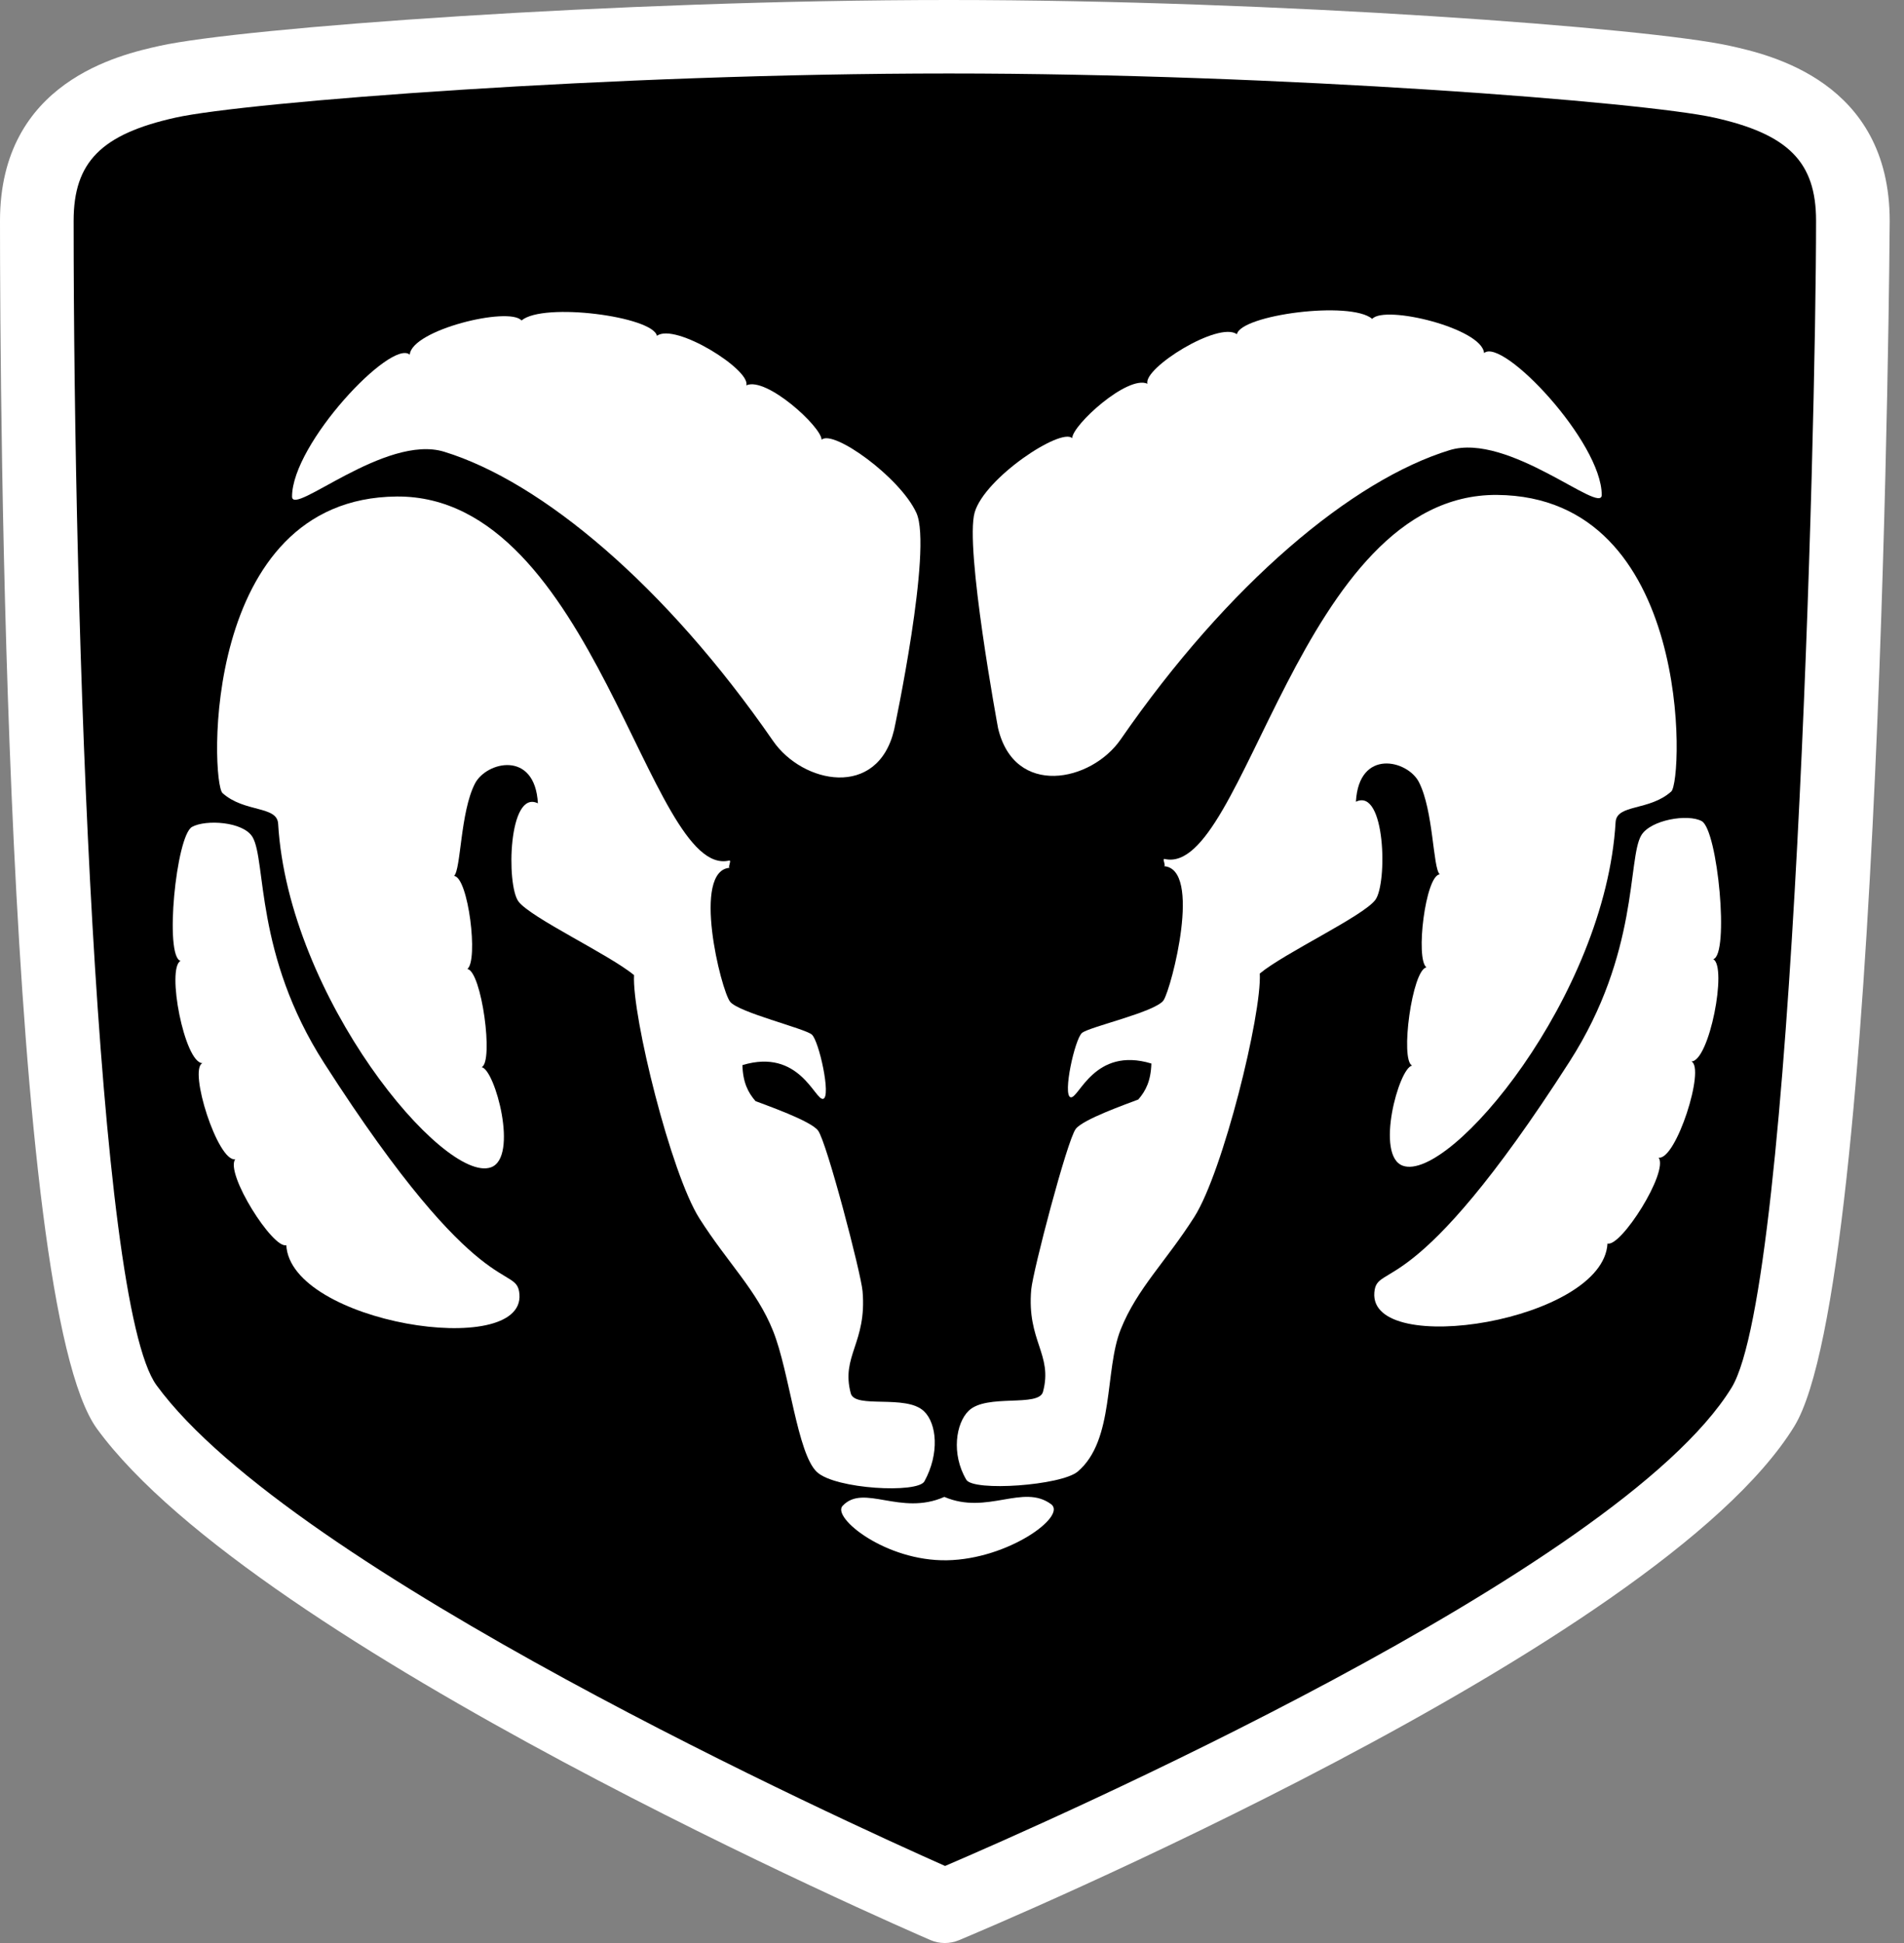 <svg width="49" height="50" viewBox="0 0 49 50" fill="none" xmlns="http://www.w3.org/2000/svg">
<rect x="0" y="0" width="49" height="50" fill="#808080" stroke="none"/>
<path fill-rule="evenodd" clip-rule="evenodd" d="M44.521 1.18C42.432 0.716 32.859 0 24.421 0C15.863 0 6.2 0.716 4.11 1.18C3.094 1.406 0 2.094 0 5.684C0 10.304 0.12 33.515 2.498 36.77C6.603 42.387 23.234 49.617 23.94 49.922C24.057 49.973 24.182 49.999 24.309 50C24.436 50.001 24.562 49.976 24.68 49.927C25.413 49.621 42.686 42.376 46.175 36.707C48.448 33.013 48.632 5.955 48.632 5.685C48.632 2.094 45.538 1.406 44.521 1.18Z" fill="white"/>
<path fill-rule="evenodd" clip-rule="evenodd" d="M44.562 35.71C41.651 40.44 26.859 46.93 24.322 48.017C21.838 46.914 7.514 40.419 4.028 35.647C2.474 33.521 1.895 16.138 1.895 5.68C1.895 4.171 2.607 3.451 4.521 3.026C6.316 2.627 15.73 1.891 24.421 1.891C32.989 1.891 42.316 2.627 44.111 3.026C46.025 3.451 46.737 4.171 46.737 5.68C46.737 11.073 46.169 33.097 44.562 35.71Z" fill="black"/>
<path fill-rule="evenodd" clip-rule="evenodd" d="M25.084 13.184C25.347 12.289 27.303 11 27.594 11.275C27.595 10.944 29.016 9.643 29.53 9.875C29.413 9.475 31.363 8.256 31.832 8.601C31.932 8.104 34.755 7.73 35.315 8.206C35.637 7.84 38.142 8.447 38.193 9.086C38.664 8.673 41.219 11.373 41.221 12.736C41.222 13.262 38.82 11.119 37.306 11.584C34.8 12.353 31.611 15.02 28.842 19.026C28.081 20.128 26.105 20.526 25.685 18.736C25.685 18.737 24.821 14.079 25.084 13.184Z" fill="white"/>
<path fill-rule="evenodd" clip-rule="evenodd" d="M24.868 38.078C24.476 37.416 24.6 36.617 24.933 36.3C25.397 35.859 26.733 36.22 26.842 35.815C27.101 34.851 26.422 34.513 26.539 33.184C26.58 32.72 27.46 29.351 27.684 29.052C27.872 28.802 28.997 28.409 29.294 28.294C29.487 28.071 29.617 27.816 29.631 27.368C28.157 26.921 27.763 28.289 27.552 28.236C27.342 28.183 27.66 26.738 27.845 26.581C28.029 26.423 29.753 26.04 29.947 25.737C30.151 25.416 30.947 22.342 29.947 22.289C30.027 22.307 29.896 22.085 29.973 22.104C32.04 22.587 33.437 12.697 38.526 12.736C43.579 12.776 43.316 20.095 43.01 20.368C42.444 20.875 41.606 20.687 41.578 21.157C41.315 25.631 37.316 30.421 36.105 29.999C35.381 29.747 36 27.473 36.342 27.421C36.026 27.289 36.342 24.947 36.711 24.894C36.421 24.684 36.684 22.526 37.052 22.5C36.874 22.336 36.893 20.858 36.515 20.124C36.224 19.558 34.971 19.254 34.895 20.631C35.657 20.263 35.71 22.736 35.394 23.158C35.078 23.579 33.052 24.526 32.421 25.052C32.474 26.105 31.473 30.158 30.736 31.316C30 32.473 29.263 33.158 28.842 34.21C28.42 35.263 28.691 37.057 27.736 37.868C27.314 38.227 25.05 38.387 24.868 38.078Z" fill="white"/>
<path fill-rule="evenodd" clip-rule="evenodd" d="M42.237 21.499C42.473 21.095 43.444 20.936 43.795 21.131C44.207 21.36 44.511 24.578 44.09 24.683C44.458 24.871 43.992 27.312 43.527 27.315C43.895 27.473 43.132 29.867 42.685 29.789C42.948 30.157 41.711 32.105 41.369 31.999C41.263 33.999 35.233 34.954 35.369 33.262C35.435 32.448 36.337 33.645 40.395 27.315C42.185 24.523 41.883 22.102 42.237 21.499ZM23.584 13.199C23.163 12.278 21.435 11.041 21.144 11.316C21.142 10.985 19.721 9.684 19.207 9.916C19.324 9.516 17.374 8.296 16.906 8.642C16.805 8.145 13.982 7.771 13.422 8.247C13.1 7.881 10.595 8.488 10.545 9.127C10.073 8.713 7.519 11.414 7.516 12.777C7.515 13.303 9.918 11.16 11.431 11.625C13.937 12.394 17.126 15.061 19.895 19.067C20.656 20.169 22.589 20.567 23.011 18.777C23.011 18.778 24.005 14.12 23.584 13.199Z" fill="white"/>
<path fill-rule="evenodd" clip-rule="evenodd" d="M23.79 38.12C24.182 37.405 24.111 36.632 23.778 36.315C23.314 35.873 22.004 36.261 21.895 35.856C21.636 34.892 22.314 34.555 22.198 33.225C22.158 32.761 21.277 29.392 21.053 29.093C20.865 28.842 19.74 28.45 19.443 28.335C19.25 28.112 19.12 27.857 19.106 27.409C20.579 26.962 20.974 28.33 21.185 28.277C21.395 28.224 21.076 26.779 20.892 26.622C20.708 26.464 19.01 26.055 18.79 25.778C18.554 25.48 17.79 22.383 18.79 22.33C18.71 22.348 18.841 22.126 18.764 22.145C16.697 22.628 15.3 12.738 10.211 12.777C5.157 12.817 5.422 20.136 5.727 20.409C6.293 20.916 7.131 20.728 7.158 21.198C7.421 25.672 11.421 30.462 12.632 30.04C13.356 29.788 12.737 27.514 12.395 27.462C12.711 27.33 12.395 24.988 12.027 24.935C12.316 24.725 12.053 22.567 11.685 22.541C11.864 22.377 11.844 20.899 12.223 20.164C12.514 19.599 13.767 19.295 13.843 20.672C13.08 20.303 13.027 22.777 13.343 23.198C13.659 23.619 15.685 24.567 16.317 25.093C16.264 26.146 17.264 30.198 18.001 31.356C18.738 32.514 19.475 33.198 19.896 34.251C20.321 35.313 20.517 37.413 21.027 37.883C21.504 38.321 23.618 38.434 23.79 38.12ZM24.368 40.151C22.79 40.178 21.404 39.052 21.684 38.751C22.226 38.17 23.171 39.02 24.303 38.52C25.408 38.993 26.329 38.172 27.052 38.709C27.463 39.014 25.948 40.125 24.368 40.151Z" fill="white"/>
<path fill-rule="evenodd" clip-rule="evenodd" d="M6.5 21.542C6.263 21.139 5.292 21.084 4.942 21.279C4.531 21.508 4.227 24.621 4.647 24.726C4.279 24.913 4.746 27.355 5.211 27.358C4.842 27.515 5.605 29.91 6.053 29.831C5.79 30.2 7.026 32.147 7.368 32.042C7.474 34.042 13.505 34.996 13.368 33.304C13.303 32.49 12.401 33.687 8.342 27.357C6.552 24.566 6.855 22.146 6.5 21.542Z" fill="white"/>
</svg>
